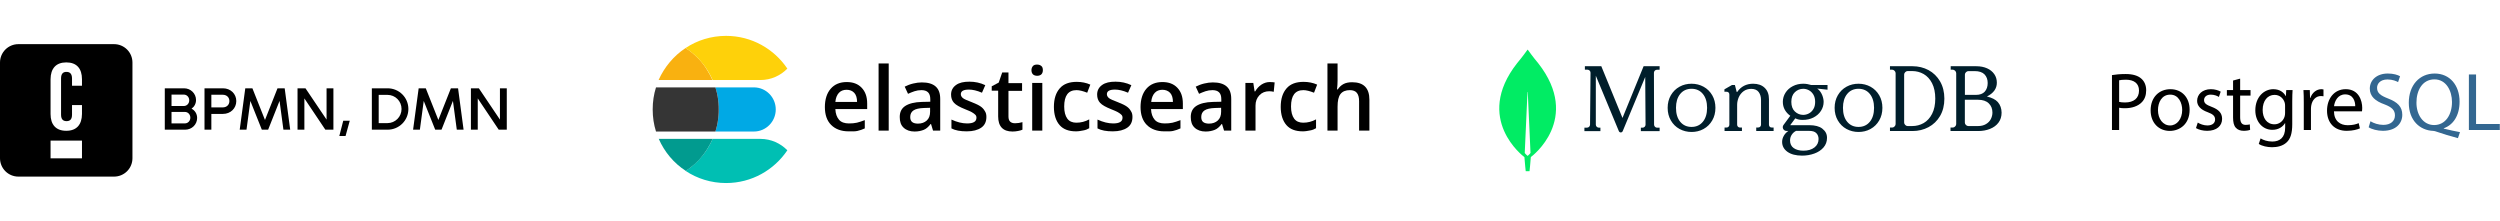 <?xml version="1.0" encoding="UTF-8"?> <svg xmlns="http://www.w3.org/2000/svg" width="453" height="40" viewBox="0 0 453 40" fill="none"><g clip-path="url(#clip0_956_2762)"><path d="M3.327 8C2.445 8 1.599 8.35 0.975 8.974C0.351 9.598 0 10.444 0 11.326L0 28.674C0 29.556 0.351 30.402 0.975 31.026C1.599 31.65 2.445 32 3.327 32H20.674C21.556 32 22.402 31.65 23.026 31.026C23.65 30.402 24 29.556 24 28.674V11.326C24 10.444 23.65 9.598 23.026 8.974C22.402 8.35 21.556 8 20.674 8H3.327ZM12.014 11.307C13.889 11.307 14.854 12.412 14.854 14.356V15.531H13.05V14.23C13.05 13.363 12.658 13.027 12.056 13.027C11.441 13.013 11.063 13.349 11.063 14.216V20.776C11.063 21.643 11.455 21.951 12.056 21.951C12.672 21.951 13.05 21.643 13.05 20.776V19.042H14.854V20.65C14.84 22.595 13.875 23.699 12 23.699C10.126 23.699 9.161 22.58 9.161 20.664V14.356C9.175 12.412 10.14 11.307 12.014 11.307ZM9.161 25.476H14.854V28.693H9.161V25.476Z" fill="black"></path></g><path d="M29.86 23.5V16H33.35C34.55 16 35.52 16.94 35.52 18.12C35.52 18.78 35.21 19.34 34.71 19.69C35.33 20.02 35.72 20.63 35.72 21.38C35.72 22.56 34.76 23.5 33.54 23.5H29.86ZM31.08 22.36H33.5C34.06 22.36 34.49 21.9 34.49 21.32C34.49 20.74 34.06 20.28 33.5 20.28H31.08V22.36ZM31.08 19.21H33.3C33.86 19.21 34.29 18.76 34.29 18.18C34.29 17.6 33.86 17.14 33.3 17.14H31.08V19.21ZM37.057 23.5V16H40.407C41.777 16 42.817 17 42.817 18.31C42.817 19.63 41.777 20.64 40.407 20.64H38.297V23.5H37.057ZM38.297 19.46H40.367C41.067 19.46 41.567 18.99 41.567 18.31C41.567 17.64 41.067 17.17 40.367 17.17H38.297V19.46ZM43.435 23.5L44.445 16H45.735L48.015 21.74L50.285 16H51.585L52.585 23.5H51.355L50.655 18.28L48.585 23.5H47.445L45.365 18.29L44.665 23.5H43.435ZM53.913 23.5V16H55.353L59.173 21.67V16H60.413V23.5H58.953L55.153 17.83V23.5H53.913ZM61.485 24.64L62.195 21.88H63.375L62.615 24.64H61.485ZM67.379 23.5V16H70.23C72.32 16 73.999 17.67 73.999 19.75C73.999 21.82 72.32 23.5 70.23 23.5H67.379ZM68.62 22.31H70.2C71.62 22.31 72.76 21.16 72.76 19.75C72.76 18.33 71.629 17.19 70.2 17.19H68.62V22.31ZM74.851 23.5L75.861 16H77.151L79.431 21.74L81.701 16H83.001L84.001 23.5H82.771L82.071 18.28L80.001 23.5H78.861L76.781 18.29L76.081 23.5H74.851ZM85.329 23.5V16H86.769L90.589 21.67V16H91.829V23.5H90.369L86.569 17.83V23.5H85.329Z" fill="black"></path><g clip-path="url(#clip1_956_2762)"><path d="M153.767 23.8C152.433 23.8 151.367 23.4 150.6 22.633C149.833 21.867 149.467 20.767 149.467 19.4C149.467 18 149.833 16.867 150.533 16.067C151.233 15.267 152.2 14.867 153.433 14.867C154.567 14.867 155.467 15.2 156.133 15.9C156.8 16.6 157.133 17.533 157.133 18.767V19.767H151.367C151.4 20.6 151.633 21.233 152.033 21.7C152.433 22.167 153.067 22.367 153.833 22.367C154.333 22.367 154.833 22.333 155.267 22.233C155.7 22.133 156.167 21.967 156.7 21.767V23.267C156.267 23.467 155.8 23.633 155.333 23.733C154.867 23.833 154.333 23.8 153.767 23.8ZM153.4 16.267C152.8 16.267 152.333 16.467 152 16.833C151.667 17.2 151.433 17.733 151.367 18.467H155.3C155.3 17.767 155.133 17.2 154.8 16.833C154.467 16.467 154 16.267 153.4 16.267Z" fill="black"></path><path d="M161.034 23.667H159.2V11.5H161.034V23.667Z" fill="black"></path><path d="M169.067 23.667L168.7 22.467H168.633C168.233 23 167.8 23.367 167.367 23.533C166.933 23.7 166.4 23.833 165.733 23.833C164.9 23.833 164.233 23.6 163.733 23.133C163.233 22.667 163.033 22.033 163.033 21.2C163.033 20.3 163.367 19.633 164.033 19.2C164.7 18.767 165.7 18.5 167.067 18.467L168.567 18.433V17.967C168.567 17.4 168.433 17 168.167 16.733C167.9 16.467 167.5 16.333 166.967 16.333C166.533 16.333 166.1 16.4 165.7 16.533C165.3 16.667 164.9 16.833 164.533 17L163.933 15.7C164.4 15.467 164.9 15.267 165.467 15.133C166.033 15 166.533 14.933 167.033 14.933C168.133 14.933 168.967 15.167 169.533 15.667C170.1 16.167 170.367 16.9 170.367 17.933V23.667H169.067ZM166.333 22.4C167 22.4 167.533 22.2 167.933 21.833C168.333 21.467 168.533 20.933 168.533 20.267V19.533L167.433 19.567C166.567 19.6 165.933 19.733 165.533 20C165.133 20.267 164.933 20.667 164.933 21.2C164.933 21.6 165.033 21.9 165.267 22.1C165.5 22.3 165.867 22.4 166.333 22.4Z" fill="black"></path><path d="M178.734 21.2C178.734 22.033 178.434 22.7 177.801 23.133C177.167 23.567 176.301 23.8 175.167 23.8C174.001 23.8 173.101 23.633 172.401 23.267V21.667C173.401 22.133 174.367 22.367 175.234 22.367C176.367 22.367 176.934 22.033 176.934 21.333C176.934 21.1 176.867 20.933 176.734 20.8C176.601 20.667 176.401 20.5 176.101 20.333C175.801 20.167 175.401 20 174.901 19.8C173.901 19.4 173.234 19.033 172.867 18.633C172.501 18.233 172.334 17.733 172.334 17.133C172.334 16.4 172.634 15.833 173.234 15.4C173.834 14.967 174.634 14.8 175.667 14.8C176.667 14.8 177.634 15 178.534 15.433L177.934 16.8C177.001 16.4 176.234 16.233 175.567 16.233C174.601 16.233 174.101 16.5 174.101 17.067C174.101 17.333 174.234 17.567 174.467 17.767C174.701 17.967 175.267 18.2 176.134 18.533C176.834 18.8 177.367 19.067 177.701 19.3C178.034 19.533 178.267 19.8 178.434 20.1C178.667 20.433 178.734 20.767 178.734 21.2Z" fill="black"></path><path d="M183.934 22.333C184.367 22.333 184.834 22.267 185.267 22.133V23.5C185.067 23.6 184.8 23.667 184.467 23.733C184.134 23.8 183.8 23.833 183.467 23.833C181.734 23.833 180.867 22.9 180.867 21.1V16.433H179.7V15.633L180.967 14.967L181.6 13.133H182.734V15.067H185.2V16.467H182.734V21.1C182.734 21.533 182.834 21.867 183.067 22.067C183.3 22.267 183.6 22.333 183.934 22.333Z" fill="black"></path><path d="M186.9 12.733C186.9 12.4 187 12.167 187.167 11.967C187.334 11.767 187.6 11.7 187.934 11.7C188.267 11.7 188.5 11.8 188.7 11.967C188.9 12.133 188.967 12.4 188.967 12.733C188.967 13.033 188.867 13.3 188.7 13.467C188.534 13.633 188.267 13.733 187.934 13.733C187.6 13.733 187.334 13.633 187.167 13.467C187 13.3 186.9 13.033 186.9 12.733ZM188.867 23.667H187.034V15.033H188.867V23.667Z" fill="black"></path><path d="M194.967 23.8C193.667 23.8 192.667 23.433 192 22.667C191.333 21.9 190.967 20.8 190.967 19.367C190.967 17.9 191.333 16.8 192.033 16C192.733 15.2 193.767 14.833 195.1 14.833C196 14.833 196.833 15 197.567 15.333L197 16.8C196.233 16.5 195.6 16.333 195.067 16.333C193.567 16.333 192.833 17.333 192.833 19.3C192.833 20.267 193.033 21 193.4 21.5C193.767 22 194.333 22.233 195.033 22.233C195.867 22.233 196.633 22.033 197.367 21.633V23.233C197.033 23.433 196.7 23.567 196.3 23.633C195.9 23.7 195.5 23.8 194.967 23.8Z" fill="black"></path><path d="M205.201 21.2C205.201 22.033 204.901 22.7 204.267 23.133C203.634 23.567 202.767 23.8 201.634 23.8C200.467 23.8 199.567 23.633 198.867 23.267V21.667C199.867 22.133 200.834 22.367 201.701 22.367C202.834 22.367 203.401 22.033 203.401 21.333C203.401 21.1 203.334 20.933 203.201 20.8C203.067 20.667 202.867 20.5 202.567 20.333C202.267 20.167 201.867 20 201.367 19.8C200.367 19.4 199.701 19.033 199.334 18.633C198.967 18.233 198.801 17.733 198.801 17.133C198.801 16.4 199.101 15.833 199.701 15.4C200.301 14.967 201.101 14.8 202.134 14.8C203.134 14.8 204.101 15 205.001 15.433L204.401 16.8C203.467 16.4 202.701 16.233 202.034 16.233C201.067 16.233 200.567 16.5 200.567 17.067C200.567 17.333 200.701 17.567 200.934 17.767C201.167 17.967 201.734 18.2 202.601 18.533C203.301 18.8 203.834 19.067 204.167 19.3C204.501 19.533 204.734 19.8 204.901 20.1C205.134 20.433 205.201 20.767 205.201 21.2Z" fill="black"></path><path d="M210.967 23.8C209.634 23.8 208.567 23.4 207.8 22.633C207.034 21.867 206.667 20.767 206.667 19.4C206.667 18 207.034 16.867 207.734 16.067C208.434 15.267 209.4 14.867 210.634 14.867C211.767 14.867 212.667 15.2 213.334 15.9C214 16.6 214.334 17.533 214.334 18.767V19.767H208.567C208.6 20.6 208.834 21.233 209.234 21.7C209.634 22.167 210.267 22.367 211.034 22.367C211.534 22.367 212.034 22.333 212.467 22.233C212.9 22.133 213.367 21.967 213.9 21.767V23.267C213.467 23.467 213 23.633 212.534 23.733C212.067 23.833 211.567 23.8 210.967 23.8ZM210.634 16.267C210.034 16.267 209.567 16.467 209.234 16.833C208.9 17.2 208.667 17.733 208.6 18.467H212.534C212.534 17.767 212.367 17.2 212.034 16.833C211.7 16.467 211.2 16.267 210.634 16.267Z" fill="black"></path><path d="M221.8 23.667L221.433 22.467H221.367C220.967 23 220.533 23.367 220.1 23.533C219.667 23.7 219.133 23.833 218.467 23.833C217.633 23.833 216.967 23.6 216.467 23.133C215.967 22.667 215.767 22.033 215.767 21.2C215.767 20.3 216.1 19.633 216.767 19.2C217.433 18.767 218.433 18.5 219.8 18.467L221.3 18.433V17.967C221.3 17.4 221.167 17 220.9 16.733C220.633 16.467 220.233 16.333 219.7 16.333C219.267 16.333 218.833 16.4 218.433 16.533C218.033 16.667 217.633 16.833 217.267 17L216.667 15.7C217.133 15.467 217.633 15.267 218.2 15.133C218.767 15 219.267 14.933 219.767 14.933C220.867 14.933 221.7 15.167 222.267 15.667C222.833 16.167 223.1 16.9 223.1 17.933V23.667H221.8ZM219.067 22.4C219.733 22.4 220.267 22.2 220.667 21.833C221.067 21.467 221.267 20.933 221.267 20.267V19.533L220.167 19.567C219.3 19.6 218.667 19.733 218.267 20C217.867 20.267 217.667 20.667 217.667 21.2C217.667 21.6 217.767 21.9 218 22.1C218.233 22.3 218.633 22.4 219.067 22.4Z" fill="black"></path><path d="M230.067 14.867C230.434 14.867 230.734 14.9 230.967 14.933L230.8 16.633C230.534 16.567 230.267 16.533 230 16.533C229.267 16.533 228.667 16.767 228.2 17.267C227.734 17.767 227.5 18.367 227.5 19.133V23.667H225.667V15.033H227.1L227.334 16.567H227.434C227.734 16.067 228.1 15.633 228.567 15.333C229.034 15.033 229.534 14.867 230.067 14.867Z" fill="black"></path><path d="M236.067 23.8C234.767 23.8 233.767 23.433 233.101 22.667C232.434 21.9 232.067 20.8 232.067 19.367C232.067 17.9 232.434 16.8 233.134 16C233.834 15.2 234.867 14.833 236.201 14.833C237.101 14.833 237.934 15 238.667 15.333L238.101 16.8C237.334 16.5 236.701 16.333 236.167 16.333C234.667 16.333 233.934 17.333 233.934 19.3C233.934 20.267 234.134 21 234.501 21.5C234.867 22 235.434 22.233 236.134 22.233C236.967 22.233 237.734 22.033 238.467 21.633V23.233C238.134 23.433 237.801 23.567 237.401 23.633C237.001 23.7 236.601 23.8 236.067 23.8Z" fill="black"></path><path d="M248.101 23.667H246.268V18.333C246.268 17.667 246.134 17.167 245.868 16.833C245.601 16.5 245.168 16.333 244.601 16.333C243.834 16.333 243.268 16.567 242.901 17.033C242.534 17.5 242.368 18.267 242.368 19.333V23.667H240.534V11.5H242.368V14.6C242.368 15.1 242.334 15.633 242.268 16.2H242.401C242.668 15.8 243.001 15.467 243.434 15.233C243.868 15 244.401 14.9 245.001 14.9C247.101 14.9 248.134 15.967 248.134 18.067V23.667H248.101Z" fill="black"></path><path d="M136.6 15.833H129.634C129.667 16 129.734 16.167 129.767 16.3C130 17.1 130.134 17.933 130.2 18.8C130.234 19.133 130.234 19.5 130.234 19.833C130.234 20.167 130.234 20.533 130.2 20.867C130.134 21.733 130 22.567 129.767 23.367C129.734 23.533 129.667 23.7 129.634 23.833H136.6C138.8 23.833 140.567 22.033 140.567 19.833C140.567 17.633 138.8 15.833 136.6 15.833Z" fill="#00A9E5"></path><path d="M130.2 20.867C130.233 20.533 130.233 20.167 130.233 19.833C130.233 19.5 130.233 19.133 130.2 18.8C130.133 17.933 130 17.1 129.767 16.3C129.733 16.133 129.667 15.967 129.633 15.833H118.867C118.467 17.1 118.267 18.433 118.267 19.833C118.267 21.233 118.467 22.567 118.867 23.833H129.633C129.667 23.667 129.733 23.5 129.767 23.367C130 22.567 130.133 21.733 130.2 20.867Z" fill="#353535"></path><path d="M137.8 25.167H129.133C128.867 25.767 128.567 26.333 128.233 26.867C127.733 27.7 127.133 28.433 126.467 29.133C126.233 29.367 126 29.567 125.767 29.8C125.3 30.233 124.767 30.6 124.233 30.967C126.333 32.367 128.867 33.167 131.567 33.167C136.2 33.167 140.267 30.8 142.667 27.233C141.433 25.967 139.7 25.167 137.8 25.167Z" fill="#00BFB3"></path><path d="M128.234 26.867C128.567 26.333 128.867 25.767 129.134 25.167H119.367C120.401 27.533 122.101 29.567 124.267 30.967C124.801 30.6 125.301 30.233 125.801 29.8C126.034 29.6 126.267 29.367 126.501 29.133C127.134 28.467 127.734 27.7 128.234 26.867Z" fill="#019B8F"></path><path d="M126.466 10.533C126.233 10.3 126 10.1 125.766 9.867C125.3 9.433 124.766 9.067 124.233 8.7C122.1 10.1 120.4 12.133 119.333 14.5H129.1C128.833 13.9 128.533 13.333 128.2 12.8C127.733 11.967 127.133 11.2 126.466 10.533Z" fill="#F9B110"></path><path d="M131.567 6.5C128.867 6.5 126.333 7.3 124.233 8.7C124.767 9.067 125.267 9.433 125.767 9.867C126 10.067 126.233 10.3 126.467 10.533C127.133 11.233 127.733 11.967 128.233 12.8C128.567 13.333 128.867 13.9 129.133 14.5H137.8C139.7 14.5 141.433 13.7 142.667 12.433C140.267 8.867 136.2 6.5 131.567 6.5Z" fill="#FED10A"></path></g><g clip-path="url(#clip2_956_2762)"><path d="M278.723 11.455C277.798 10.358 277.002 9.244 276.84 9.013C276.822 8.996 276.797 8.996 276.78 9.013C276.617 9.244 275.821 10.358 274.896 11.455C266.961 21.575 276.146 28.405 276.146 28.405L276.223 28.456C276.292 29.51 276.463 31.027 276.463 31.027H276.805H277.148C277.148 31.027 277.319 29.519 277.387 28.456L277.464 28.396C277.473 28.405 286.658 21.575 278.723 11.455ZM276.805 28.251C276.805 28.251 276.394 27.899 276.283 27.719V27.702L276.78 16.682C276.78 16.648 276.831 16.648 276.831 16.682L277.327 27.702V27.719C277.216 27.899 276.805 28.251 276.805 28.251Z" fill="#01EC64"></path><path d="M293.994 21.374L290.167 12.026L290.158 12H287.181V12.628H287.661C287.807 12.628 287.944 12.689 288.047 12.792C288.15 12.895 288.202 13.033 288.202 13.179L288.116 22.587C288.116 22.88 287.876 23.121 287.584 23.13L287.095 23.138V23.758H289.995V23.138L289.695 23.13C289.403 23.121 289.163 22.88 289.163 22.587V13.722L293.334 23.758C293.394 23.904 293.531 23.999 293.685 23.999C293.84 23.999 293.977 23.904 294.037 23.758L298.114 13.945L298.174 22.587C298.174 22.889 297.933 23.13 297.633 23.138H297.324V23.758H300.722V23.138H300.259C299.967 23.138 299.727 22.889 299.718 22.596L299.693 13.188C299.693 12.887 299.933 12.646 300.225 12.637L300.722 12.628V12H297.822L293.994 21.374ZM320.681 22.975C320.586 22.88 320.535 22.75 320.535 22.595V17.974C320.535 17.094 320.277 16.404 319.76 15.913C319.253 15.421 318.547 15.171 317.67 15.171C316.439 15.171 315.467 15.671 314.787 16.654C314.779 16.672 314.753 16.68 314.727 16.68C314.701 16.68 314.684 16.663 314.684 16.637L314.366 15.404H313.832L312.464 16.189V16.62H312.817C312.981 16.62 313.118 16.663 313.213 16.749C313.308 16.835 313.359 16.965 313.359 17.146V22.587C313.359 22.742 313.308 22.871 313.213 22.966C313.118 23.061 312.989 23.113 312.834 23.113H312.49V23.742H315.639V23.113H315.295C315.14 23.113 315.011 23.061 314.917 22.966C314.822 22.871 314.77 22.742 314.77 22.587V18.982C314.77 18.525 314.873 18.068 315.063 17.62C315.261 17.18 315.553 16.809 315.94 16.525C316.328 16.24 316.792 16.102 317.326 16.102C317.928 16.102 318.384 16.292 318.668 16.672C318.952 17.051 319.098 17.542 319.098 18.129V22.578C319.098 22.733 319.046 22.863 318.952 22.957C318.857 23.052 318.728 23.104 318.573 23.104H318.229V23.733H321.378V23.104H321.034C320.905 23.121 320.784 23.07 320.681 22.975ZM349.451 12.704C348.581 12.24 347.608 12 346.558 12H342.462V12.627H342.863C343.017 12.627 343.154 12.687 343.29 12.824C343.418 12.953 343.486 13.099 343.486 13.253V22.489C343.486 22.643 343.418 22.789 343.29 22.918C343.162 23.047 343.017 23.115 342.863 23.115H342.462V23.742H346.558C347.608 23.742 348.581 23.502 349.451 23.038C350.322 22.575 351.03 21.888 351.542 21.013C352.054 20.137 352.319 19.081 352.319 17.88C352.319 16.678 352.054 15.631 351.542 14.747C351.022 13.854 350.322 13.176 349.451 12.704ZM350.672 17.862C350.672 18.961 350.476 19.888 350.091 20.635C349.707 21.382 349.195 21.939 348.564 22.3C347.932 22.661 347.233 22.841 346.482 22.841H345.654C345.5 22.841 345.364 22.781 345.227 22.643C345.099 22.515 345.031 22.369 345.031 22.214V13.502C345.031 13.348 345.091 13.21 345.227 13.073C345.355 12.944 345.5 12.876 345.654 12.876H346.482C347.233 12.876 347.932 13.056 348.564 13.416C349.195 13.777 349.707 14.335 350.091 15.081C350.476 15.837 350.672 16.772 350.672 17.862ZM362.001 18.489C361.622 18.051 360.891 17.682 360.032 17.485C361.219 16.892 361.829 16.06 361.829 14.987C361.829 14.403 361.675 13.88 361.364 13.433C361.055 12.987 360.616 12.627 360.057 12.378C359.498 12.129 358.844 12 358.104 12H353.467V12.627H353.837C353.992 12.627 354.13 12.687 354.267 12.824C354.396 12.953 354.465 13.099 354.465 13.253V22.489C354.465 22.643 354.396 22.789 354.267 22.918C354.138 23.047 353.992 23.115 353.837 23.115H353.433V23.742H358.466C359.231 23.742 359.945 23.613 360.59 23.356C361.236 23.098 361.752 22.721 362.122 22.223C362.5 21.725 362.689 21.116 362.689 20.412C362.681 19.656 362.457 19.013 362.001 18.489ZM356.229 22.652C356.1 22.523 356.031 22.377 356.031 22.223V18.077H358.423C359.265 18.077 359.911 18.292 360.358 18.721C360.806 19.15 361.029 19.708 361.029 20.395C361.029 20.806 360.926 21.21 360.737 21.579C360.539 21.957 360.246 22.257 359.851 22.489C359.463 22.721 358.982 22.841 358.423 22.841H356.659C356.504 22.841 356.366 22.781 356.229 22.652ZM356.04 17.193V13.511C356.04 13.356 356.1 13.219 356.237 13.082C356.366 12.953 356.513 12.884 356.668 12.884H357.803C358.62 12.884 359.223 13.09 359.601 13.485C359.979 13.888 360.169 14.403 360.169 15.039C360.169 15.691 359.988 16.214 359.636 16.609C359.283 16.995 358.749 17.193 358.044 17.193H356.04ZM308.693 15.719C308.036 15.359 307.302 15.171 306.508 15.171C305.735 15.171 305.01 15.341 304.374 15.69L304.322 15.719C303.665 16.078 303.144 16.6 302.76 17.258C302.376 17.917 302.179 18.687 302.179 19.542C302.179 20.398 302.376 21.168 302.76 21.826C303.144 22.485 303.665 23.007 304.322 23.366C304.98 23.725 305.714 23.913 306.508 23.913C307.281 23.913 308.005 23.743 308.642 23.395L308.693 23.366C309.351 23.007 309.871 22.485 310.255 21.826C310.64 21.168 310.836 20.398 310.836 19.542C310.836 18.687 310.64 17.917 310.255 17.258C309.871 16.6 309.351 16.078 308.693 15.719ZM309.325 19.542C309.325 20.595 309.069 21.45 308.557 22.066C308.053 22.682 307.361 22.998 306.508 22.998C305.669 22.998 304.987 22.693 304.486 22.099L304.459 22.066C303.947 21.45 303.69 20.595 303.69 19.542C303.69 18.509 303.937 17.666 304.431 17.053L304.459 17.019C304.962 16.403 305.654 16.087 306.508 16.087C307.361 16.087 308.053 16.403 308.557 17.019C309.069 17.635 309.325 18.49 309.325 19.542ZM338.948 15.719C338.291 15.359 337.557 15.171 336.763 15.171C335.99 15.171 335.265 15.341 334.629 15.69L334.577 15.719C333.92 16.078 333.399 16.6 333.015 17.258C332.631 17.917 332.434 18.687 332.434 19.542C332.434 20.398 332.631 21.168 333.015 21.826C333.399 22.485 333.92 23.007 334.577 23.366C335.235 23.725 335.969 23.913 336.763 23.913C337.536 23.913 338.26 23.743 338.897 23.395L338.948 23.366C339.606 23.007 340.126 22.485 340.51 21.826C340.895 21.168 341.091 20.398 341.091 19.542C341.091 18.687 340.895 17.917 340.51 17.258C340.126 16.6 339.597 16.078 338.948 15.719ZM339.58 19.542C339.58 20.595 339.324 21.45 338.812 22.066C338.308 22.682 337.616 22.998 336.763 22.998C335.924 22.998 335.242 22.693 334.741 22.099L334.714 22.066C334.202 21.45 333.945 20.595 333.945 19.542C333.945 18.501 334.192 17.666 334.686 17.053L334.714 17.019C335.217 16.403 335.909 16.087 336.763 16.087C337.616 16.087 338.308 16.403 338.812 17.019C339.315 17.635 339.58 18.49 339.58 19.542ZM326.747 15.171C326.059 15.171 325.431 15.317 324.864 15.609C324.296 15.902 323.849 16.297 323.531 16.804C323.213 17.302 323.05 17.861 323.05 18.454C323.05 18.987 323.17 19.477 323.419 19.915C323.66 20.336 323.987 20.688 324.4 20.98L323.17 22.648C323.015 22.854 322.998 23.129 323.11 23.352C323.23 23.584 323.454 23.722 323.712 23.722H324.064C323.735 23.944 323.468 24.206 323.28 24.515L323.256 24.555C323.033 24.925 322.921 25.311 322.921 25.707C322.921 26.433 323.236 27.034 323.858 27.487L323.892 27.511C324.529 27.967 325.423 28.199 326.549 28.199C327.331 28.199 328.079 28.07 328.759 27.821C329.427 27.579 329.973 27.223 330.382 26.762L330.418 26.721C330.839 26.24 331.054 25.655 331.054 24.985C331.054 24.28 330.796 23.782 330.194 23.301C329.679 22.897 328.87 22.682 327.864 22.682H324.425C324.42 22.682 324.415 22.679 324.412 22.676L324.408 22.673L324.407 22.67C324.405 22.664 324.402 22.654 324.408 22.648L325.302 21.445C325.543 21.556 325.767 21.625 325.964 21.668C326.171 21.711 326.403 21.728 326.661 21.728C327.383 21.728 328.036 21.582 328.604 21.29C329.171 20.998 329.627 20.602 329.954 20.095C330.28 19.597 330.444 19.038 330.444 18.445C330.444 17.809 330.134 16.649 329.292 16.056C329.292 16.051 329.295 16.049 329.297 16.048L329.3 16.048L331.149 16.254V15.403H328.191C327.727 15.257 327.245 15.171 326.747 15.171ZM327.778 20.551C327.452 20.723 327.099 20.817 326.747 20.817C326.171 20.817 325.663 20.611 325.234 20.207C324.804 19.803 324.589 19.21 324.589 18.454C324.589 17.698 324.804 17.105 325.234 16.701C325.663 16.297 326.171 16.091 326.747 16.091C327.093 16.091 327.423 16.17 327.738 16.335L327.778 16.357C328.105 16.529 328.372 16.795 328.587 17.148C328.793 17.5 328.905 17.938 328.905 18.454C328.905 18.978 328.802 19.416 328.587 19.76C328.38 20.113 328.105 20.379 327.778 20.551ZM325.449 23.713H327.778C328.423 23.713 328.836 23.842 329.111 24.117C329.386 24.392 329.524 24.762 329.524 25.191C329.524 25.819 329.275 26.334 328.776 26.721C328.277 27.108 327.607 27.305 326.781 27.305C326.059 27.305 325.457 27.142 325.019 26.832C324.58 26.523 324.357 26.05 324.357 25.449C324.357 25.071 324.46 24.718 324.666 24.409C324.872 24.1 325.122 23.876 325.449 23.713Z" fill="#001E2B"></path></g><path d="M382.688 13.607C383.316 13.502 384.137 13.413 385.183 13.413C386.467 13.413 387.409 13.712 388.007 14.249C388.559 14.727 388.888 15.459 388.888 16.356C388.888 17.267 388.618 17.984 388.111 18.507C387.423 19.239 386.303 19.612 385.033 19.612C384.645 19.612 384.287 19.597 383.989 19.523V23.556H382.688V13.607ZM383.989 18.461C384.272 18.536 384.631 18.566 385.064 18.566C386.632 18.566 387.588 17.804 387.588 16.415C387.588 15.086 386.647 14.443 385.213 14.443C384.646 14.443 384.213 14.488 383.989 14.548V18.461ZM396.759 19.88C396.759 22.554 394.907 23.72 393.159 23.72C391.202 23.72 389.694 22.286 389.694 20C389.694 17.58 391.277 16.161 393.278 16.161C395.355 16.161 396.759 17.67 396.759 19.881V19.88ZM391.024 19.955C391.024 21.538 391.935 22.733 393.219 22.733C394.474 22.733 395.414 21.553 395.414 19.925C395.414 18.7 394.802 17.147 393.248 17.147C391.694 17.147 391.024 18.581 391.024 19.955ZM398.237 22.21C398.626 22.464 399.313 22.733 399.97 22.733C400.926 22.733 401.374 22.255 401.374 21.658C401.374 21.03 401.001 20.687 400.03 20.328C398.73 19.865 398.118 19.148 398.118 18.282C398.118 17.117 399.059 16.161 400.612 16.161C401.344 16.161 401.987 16.37 402.39 16.609L402.062 17.565C401.778 17.386 401.255 17.147 400.583 17.147C399.806 17.147 399.373 17.595 399.373 18.133C399.373 18.73 399.807 18.999 400.748 19.358C402.002 19.835 402.645 20.463 402.645 21.538C402.645 22.808 401.659 23.704 399.941 23.704C399.15 23.704 398.418 23.51 397.91 23.211L398.237 22.21ZM405.915 14.249V16.325H407.797V17.326H405.915V21.224C405.915 22.12 406.168 22.628 406.901 22.628C407.244 22.628 407.498 22.583 407.663 22.538L407.722 23.524C407.469 23.629 407.065 23.703 406.558 23.703C405.946 23.703 405.452 23.509 405.138 23.151C404.766 22.762 404.631 22.12 404.631 21.269V17.326H403.51V16.325H404.631V14.592L405.915 14.249ZM415.415 16.325C415.384 16.848 415.355 17.431 415.355 18.312V22.509C415.355 24.167 415.026 25.183 414.324 25.811C413.622 26.468 412.607 26.677 411.696 26.677C410.829 26.677 409.873 26.468 409.29 26.079L409.619 25.079C410.097 25.377 410.844 25.646 411.74 25.646C413.084 25.646 414.07 24.944 414.07 23.122V22.315H414.04C413.637 22.988 412.86 23.525 411.74 23.525C409.947 23.525 408.663 22.002 408.663 20C408.663 17.55 410.261 16.161 411.919 16.161C413.174 16.161 413.861 16.818 414.175 17.416H414.205L414.265 16.325L415.415 16.325ZM414.056 19.178C414.056 18.954 414.041 18.76 413.981 18.581C413.742 17.819 413.1 17.192 412.144 17.192C410.888 17.192 409.993 18.252 409.993 19.925C409.993 21.344 410.71 22.524 412.129 22.524C412.935 22.524 413.667 22.016 413.951 21.18C414.026 20.956 414.056 20.702 414.056 20.478V19.178H414.056ZM417.445 18.581C417.445 17.729 417.431 16.997 417.386 16.325H418.536L418.581 17.744H418.64C418.969 16.773 419.761 16.161 420.642 16.161C420.791 16.161 420.895 16.176 421.015 16.206V17.445C420.881 17.416 420.746 17.401 420.567 17.401C419.641 17.401 418.983 18.103 418.805 19.088C418.775 19.268 418.745 19.477 418.745 19.701V23.555H417.446L417.445 18.581ZM422.913 20.179C422.943 21.956 424.077 22.688 425.392 22.688C426.333 22.688 426.9 22.524 427.393 22.315L427.617 23.256C427.154 23.465 426.362 23.704 425.212 23.704C422.987 23.704 421.657 22.24 421.657 20.059C421.657 17.879 422.942 16.16 425.048 16.16C427.408 16.16 428.035 18.237 428.035 19.566C428.035 19.835 428.005 20.044 427.99 20.178H422.913L422.913 20.179ZM426.766 19.238C426.781 18.401 426.422 17.102 424.944 17.102C423.615 17.102 423.032 18.327 422.927 19.238H426.766Z" fill="black"></path><path d="M429.529 21.971C430.111 22.33 430.962 22.629 431.859 22.629C433.188 22.629 433.965 21.927 433.965 20.911C433.965 19.97 433.427 19.432 432.068 18.91C430.425 18.327 429.409 17.476 429.409 16.057C429.409 14.488 430.708 13.323 432.665 13.323C433.696 13.323 434.442 13.562 434.891 13.816L434.532 14.877C434.204 14.697 433.531 14.399 432.62 14.399C431.246 14.399 430.723 15.22 430.723 15.907C430.723 16.848 431.335 17.311 432.725 17.849C434.428 18.507 435.294 19.328 435.294 20.806C435.294 22.36 434.144 23.704 431.769 23.704C430.798 23.704 429.737 23.42 429.199 23.062L429.529 21.971ZM445.376 25.034C444.017 24.675 442.687 24.272 441.522 23.868C441.313 23.794 441.104 23.719 440.91 23.719C438.52 23.629 436.474 21.867 436.474 18.626C436.474 15.399 438.445 13.323 441.164 13.323C443.897 13.323 445.675 15.444 445.675 18.416C445.675 21 444.48 22.658 442.807 23.241V23.301C443.808 23.555 444.899 23.794 445.75 23.943L445.376 25.034ZM444.301 18.476C444.301 16.46 443.256 14.383 441.119 14.383C438.924 14.383 437.848 16.415 437.863 18.596C437.848 20.732 439.028 22.659 441.06 22.659C443.136 22.659 444.301 20.777 444.301 18.477L444.301 18.476ZM447.362 13.488H448.662V22.465H452.964V23.555H447.362L447.362 13.488Z" fill="#336791"></path><defs><clipPath id="clip0_956_2762"><rect width="24" height="24" fill="white" transform="translate(0 8)"></rect></clipPath><clipPath id="clip1_956_2762"><rect width="136.667" height="30" fill="white" transform="translate(115 5)"></rect></clipPath><clipPath id="clip2_956_2762"><rect width="91.022" height="24" fill="white" transform="translate(271.667 8)"></rect></clipPath></defs></svg> 